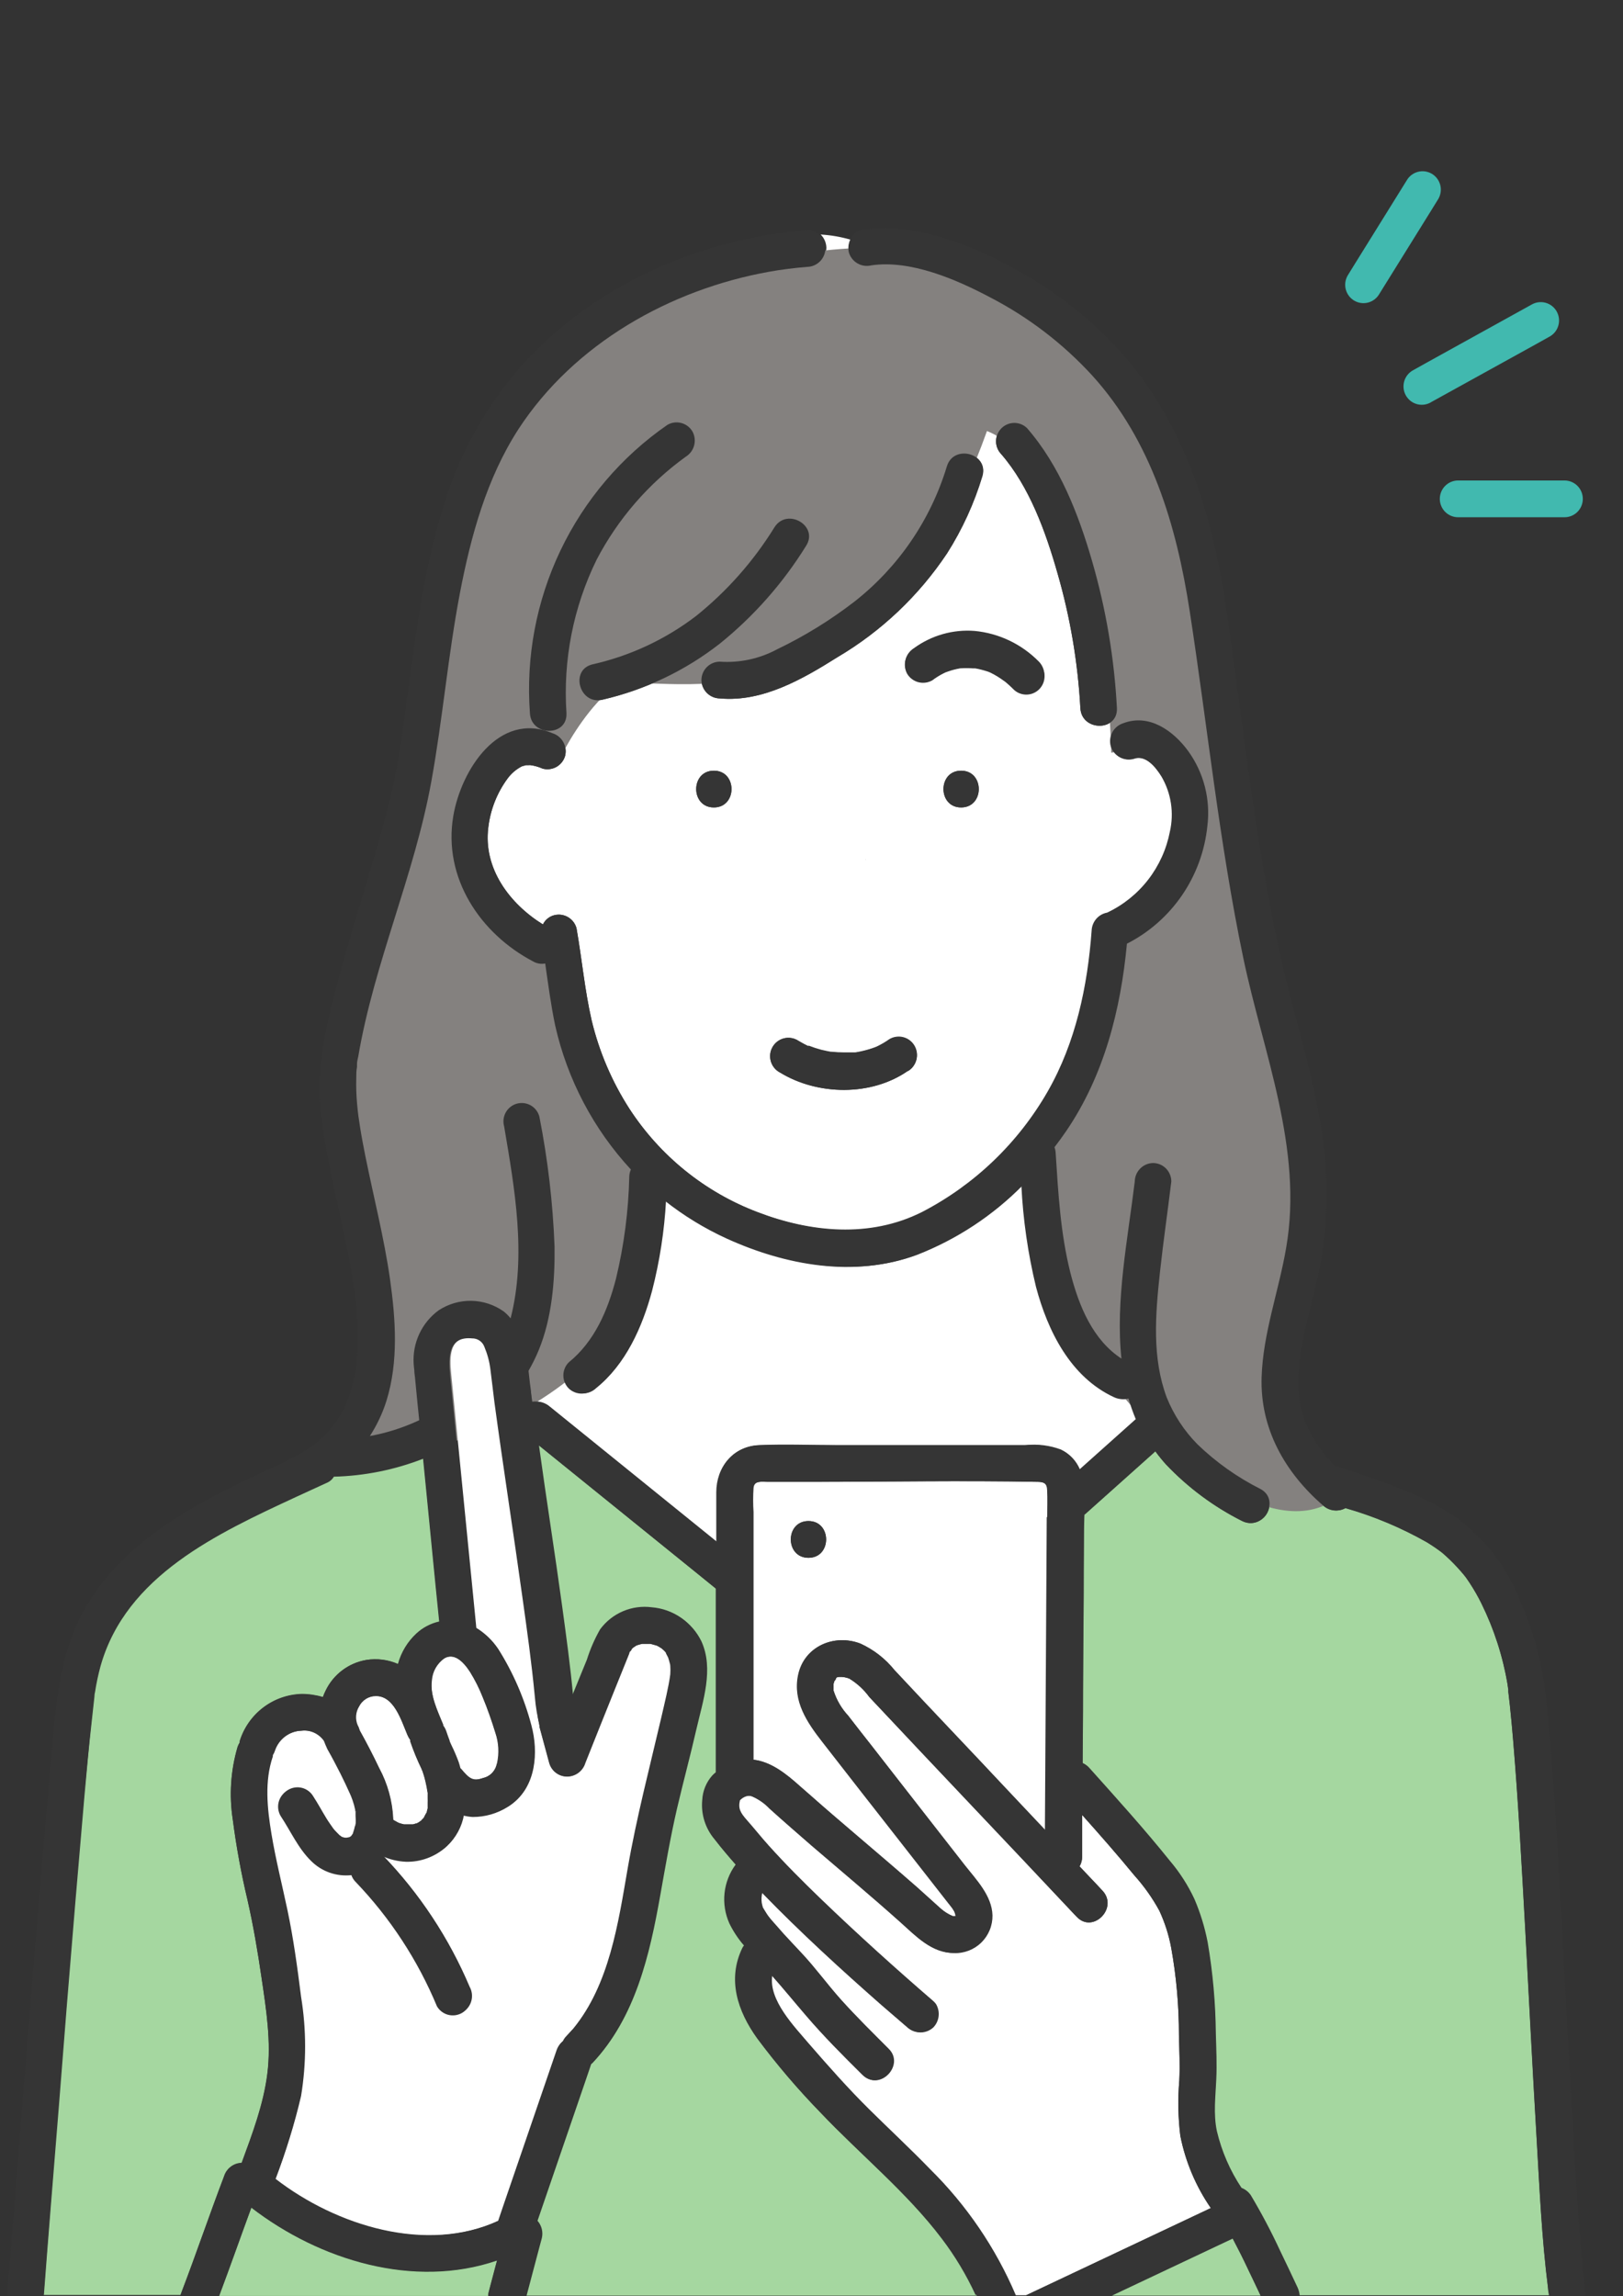 <svg width="111" height="157" viewBox="0 0 111 157" fill="none" xmlns="http://www.w3.org/2000/svg">
<rect x="0" y="0" width="111" height="157" fill="#333333" stroke="none"/>
<g clip-path="url(#clip0_6924_1713)">
<path d="M94.33 20.106L97.871 14.409L98.371 13.6C98.453 13.457 98.507 13.3 98.529 13.136C98.552 12.972 98.542 12.806 98.5 12.646C98.458 12.487 98.385 12.337 98.286 12.205C98.187 12.074 98.062 11.963 97.921 11.88C97.779 11.797 97.622 11.743 97.459 11.72C97.297 11.698 97.131 11.708 96.972 11.75C96.814 11.792 96.665 11.866 96.534 11.965C96.403 12.065 96.293 12.19 96.21 12.333L92.67 18.029C92.5 18.301 92.335 18.572 92.17 18.839C92.088 18.981 92.034 19.139 92.011 19.302C91.989 19.466 91.999 19.632 92.041 19.792C92.083 19.952 92.156 20.102 92.255 20.233C92.354 20.364 92.478 20.475 92.62 20.558C92.762 20.641 92.919 20.696 93.082 20.718C93.244 20.74 93.41 20.73 93.569 20.688C93.727 20.646 93.876 20.573 94.007 20.473C94.138 20.373 94.248 20.248 94.33 20.106Z" fill="#41B9AF"/>
<path d="M97.926 27.471L105.006 23.559L106.006 23.001C106.293 22.833 106.501 22.558 106.585 22.235C106.67 21.913 106.623 21.57 106.456 21.282C106.289 20.994 106.015 20.785 105.694 20.7C105.374 20.615 105.033 20.662 104.746 20.829L97.666 24.746L96.666 25.304C96.515 25.382 96.381 25.491 96.273 25.622C96.165 25.754 96.085 25.907 96.037 26.07C95.99 26.235 95.976 26.407 95.997 26.576C96.017 26.745 96.073 26.909 96.158 27.056C96.244 27.204 96.359 27.332 96.495 27.434C96.632 27.535 96.788 27.607 96.953 27.646C97.119 27.685 97.29 27.689 97.458 27.659C97.625 27.629 97.784 27.565 97.926 27.471Z" fill="#41B9AF"/>
<path d="M99.721 35.369H107.002C107.333 35.369 107.651 35.237 107.886 35.001C108.12 34.766 108.252 34.446 108.252 34.112C108.252 33.779 108.12 33.459 107.886 33.224C107.651 32.988 107.333 32.855 107.002 32.855H99.721C99.39 32.855 99.072 32.988 98.837 33.224C98.603 33.459 98.471 33.779 98.471 34.112C98.471 34.446 98.603 34.766 98.837 35.001C99.072 35.237 99.39 35.369 99.721 35.369Z" fill="#41B9AF"/>
<path d="M71.633 101.876C71.633 101.439 71.408 101.338 70.998 101.328C65.808 101.227 60.608 101.328 55.418 101.328H52.537C52.092 101.328 51.582 101.222 51.537 101.75C51.5 102.299 51.5 102.85 51.537 103.399V120.333C52.748 120.458 53.803 121.313 54.742 122.158L55.278 122.625C56.373 123.596 57.488 124.551 58.603 125.501C59.963 126.663 61.323 127.819 62.668 128.995C63.233 129.498 63.783 130.001 64.343 130.504C64.595 130.726 64.882 130.905 65.193 131.032C65.258 131.023 65.323 131.023 65.388 131.032C65.379 130.926 65.352 130.822 65.308 130.725L65.178 130.514C65.088 130.388 64.988 130.267 64.893 130.147L63.423 128.266L59.923 123.792L59.038 122.671C58.118 121.484 57.193 120.308 56.273 119.121C55.228 117.784 54.237 116.331 54.608 114.546C55.008 112.59 57.063 111.695 58.858 112.389C59.762 112.802 60.559 113.422 61.183 114.199L63.068 116.21L67.173 120.559L71.513 125.159C71.543 120.644 71.57 116.13 71.593 111.615L71.638 103.726C71.628 103.113 71.658 102.489 71.633 101.876ZM55.293 106.522C53.682 106.522 53.682 104.008 55.293 104.008C56.903 104.008 56.903 106.522 55.293 106.522Z" fill="white"/>
<path d="M80.724 146.049C80.57 144.798 80.547 143.534 80.653 142.278C80.704 141.243 80.653 140.207 80.629 139.166C80.632 137.167 80.456 135.171 80.103 133.203C79.941 132.325 79.668 131.47 79.293 130.659C78.82 129.789 78.246 128.977 77.583 128.241C76.428 126.833 75.223 125.461 74.008 124.103C74.008 125.059 74.008 126.014 74.008 126.969C74.01 127.197 73.95 127.422 73.833 127.618C74.333 128.176 74.883 128.729 75.403 129.287C76.503 130.468 74.738 132.248 73.638 131.067L73.453 130.876C68.813 125.913 64.118 121.001 59.453 116.039C59.085 115.533 58.621 115.106 58.087 114.782C57.867 114.693 57.63 114.654 57.392 114.666C57.207 114.696 57.247 114.666 57.142 114.797C57.277 114.646 57.072 114.988 57.062 114.953C57.049 115.018 57.03 115.082 57.007 115.144C57.007 115.209 57.007 115.28 57.007 115.34C57.007 115.4 57.007 115.576 57.007 115.601C57.21 116.24 57.552 116.826 58.008 117.316C58.508 117.974 59.008 118.623 59.538 119.277L65.988 127.537C66.778 128.543 67.838 129.619 67.878 130.971C67.883 131.317 67.818 131.66 67.687 131.979C67.555 132.299 67.361 132.588 67.115 132.83C66.868 133.071 66.576 133.259 66.255 133.383C65.934 133.507 65.591 133.564 65.248 133.55C63.748 133.55 62.688 132.409 61.643 131.474C59.642 129.679 57.572 127.954 55.527 126.2C54.572 125.375 53.612 124.551 52.672 123.686C52.339 123.337 51.942 123.057 51.502 122.861C51.355 122.79 51.187 122.779 51.032 122.831C50.87 122.884 50.724 122.977 50.607 123.103C50.472 123.666 50.632 123.952 51.107 124.485C51.582 125.018 52.052 125.617 52.547 126.165C53.702 127.452 54.927 128.678 56.172 129.875C58.672 132.278 61.228 134.586 63.843 136.843C63.909 136.901 63.968 136.967 64.018 137.04C64.164 137.287 64.226 137.575 64.194 137.861C64.163 138.147 64.039 138.414 63.843 138.623C63.604 138.85 63.288 138.976 62.96 138.976C62.632 138.976 62.316 138.85 62.078 138.623C61.488 138.121 60.908 137.618 60.328 137.115C57.547 134.672 54.827 132.168 52.227 129.508L52.137 129.413C52.079 129.641 52.065 129.878 52.097 130.111C52.118 130.22 52.145 130.327 52.177 130.433C52.297 130.619 52.402 130.815 52.532 130.996C52.607 131.102 52.782 131.318 52.952 131.499C53.122 131.68 53.362 131.972 53.572 132.203C53.987 132.655 54.407 133.103 54.827 133.55C55.772 134.556 56.592 135.697 57.522 136.733C58.568 137.899 59.688 138.995 60.793 140.106C61.898 141.218 60.163 143.033 59.023 141.886C57.718 140.574 56.397 139.277 55.192 137.864C54.392 136.934 53.627 135.994 52.817 135.084C52.552 136.778 54.362 138.603 55.317 139.739C56.662 141.288 58.013 142.816 59.477 144.264C60.853 145.622 62.268 146.939 63.613 148.327C66.107 150.787 68.098 153.715 69.473 156.944H70.178L82.809 150.981C81.785 149.498 81.076 147.819 80.724 146.049Z" fill="white"/>
<path d="M33.881 118.502C33.626 117.678 33.336 116.833 33.001 116.034C32.766 115.439 32.478 114.867 32.141 114.324C31.671 113.6 31.061 113.022 30.401 113.379C30.144 113.552 29.931 113.782 29.777 114.051C29.624 114.321 29.534 114.622 29.516 114.933C29.406 115.963 29.941 116.999 30.271 117.949C30.271 117.949 30.271 117.989 30.271 118.01C30.362 118.129 30.433 118.264 30.481 118.407C30.551 118.623 30.631 118.834 30.711 119.05V119.085L30.826 119.342C31.012 119.722 31.179 120.111 31.326 120.508C31.371 120.644 31.411 120.785 31.446 120.926C31.467 120.943 31.487 120.961 31.506 120.981C32.066 121.645 32.311 121.836 33.006 121.594C33.229 121.545 33.434 121.437 33.601 121.28C33.767 121.123 33.888 120.925 33.951 120.704C33.951 120.659 33.976 120.614 33.991 120.569C34.143 119.883 34.105 119.168 33.881 118.502Z" fill="white"/>
<path d="M23.303 125.623L23.251 125.592L23.303 125.623Z" fill="#F0D778"/>
<path d="M24.611 118.332C25.081 119.173 25.521 120.024 25.931 120.886C26.51 121.957 26.84 123.147 26.896 124.365V124.43L26.991 124.491C27.081 124.546 27.176 124.586 27.266 124.641L27.346 124.667C27.441 124.699 27.538 124.725 27.636 124.747H27.726C27.881 124.747 28.041 124.747 28.191 124.747H28.266L28.461 124.687H28.501L28.651 124.606C28.726 124.566 28.796 124.496 28.876 124.46H28.836C28.641 124.551 28.736 124.541 28.836 124.46L29.001 124.294C29.062 124.161 29.133 124.031 29.211 123.907C29.213 123.891 29.213 123.874 29.211 123.857C29.211 123.782 29.251 123.701 29.271 123.626C29.271 123.626 29.271 123.591 29.271 123.5C29.271 123.41 29.271 123.354 29.271 123.284C29.276 123.187 29.276 123.089 29.271 122.992V122.846C29.271 122.846 29.271 122.766 29.271 122.716C29.271 122.665 29.271 122.63 29.271 122.62C29.271 122.61 29.271 122.49 29.236 122.419C29.201 122.349 29.201 122.208 29.176 122.102C29.141 121.921 29.101 121.745 29.051 121.569C29.001 121.393 28.966 121.278 28.916 121.137C28.916 121.087 28.876 121.042 28.861 120.996C28.56 120.378 28.298 119.742 28.076 119.091C28.074 119.056 28.074 119.02 28.076 118.985C27.994 118.877 27.927 118.759 27.876 118.633C27.451 117.628 26.961 115.964 25.706 115.979C25.469 115.979 25.236 116.045 25.034 116.17C24.832 116.296 24.668 116.475 24.561 116.688C24.443 116.878 24.372 117.095 24.356 117.319C24.339 117.544 24.377 117.768 24.466 117.975C24.536 118.075 24.561 118.206 24.611 118.332Z" fill="white"/>
<path d="M100.155 107.738C100.155 107.769 100.248 107.857 100.155 107.738V107.738Z" fill="#F0D778"/>
<path d="M24.267 125.26C24.267 125.26 24.266 125.305 24.231 125.35C24.252 125.325 24.265 125.293 24.267 125.26Z" fill="#F0D778"/>
<path d="M24.366 123.796C24.366 123.796 24.366 123.891 24.391 123.937C24.392 123.889 24.384 123.841 24.366 123.796Z" fill="#F0D778"/>
<path d="M59.182 58.79C59.182 58.79 59.182 58.743 59.182 58.718C59.18 58.742 59.18 58.766 59.182 58.79Z" fill="#F0D778"/>
<path d="M65.408 131.012L65.474 130.951L65.408 131.012Z" fill="#F0D778"/>
<path d="M59.188 58.846C59.185 58.83 59.185 58.814 59.188 58.799C59.187 58.814 59.187 58.83 59.188 58.846Z" fill="#F0D778"/>
<path d="M66.698 45.691C66.538 45.666 66.618 45.686 66.698 45.691V45.691Z" fill="#F0D778"/>
<path d="M29.341 123.436V123.482V123.508C29.338 123.484 29.338 123.46 29.341 123.436Z" fill="#F0D778"/>
<path d="M84.304 153.073L83.374 153.511L76.039 156.975H86.214C85.929 156.376 85.649 155.778 85.359 155.18C85.039 154.476 84.669 153.767 84.304 153.073Z" fill="#A5D7A0"/>
<path d="M105.875 156.441C105.445 153.053 105.295 149.619 105.095 146.21C104.815 141.403 104.57 136.587 104.31 131.78C104.07 127.492 103.845 123.203 103.485 118.93C103.42 118.165 103.35 117.421 103.27 116.637C103.235 116.315 103.2 115.993 103.16 115.677C103.16 115.631 103.16 115.606 103.16 115.586C103.16 115.566 103.16 115.556 103.16 115.526C103.16 115.41 103.125 115.295 103.11 115.179C102.786 113.258 102.185 111.395 101.325 109.648C101.086 109.163 100.817 108.693 100.52 108.241L100.28 107.889L100.175 107.748C100.02 107.552 99.86 107.361 99.675 107.175C99.348 106.819 99.001 106.483 98.635 106.169L98.535 106.094L98.475 106.049L98.195 105.847C97.999 105.712 97.799 105.586 97.6 105.46C95.844 104.462 93.978 103.675 92.039 103.117C91.798 103.253 91.521 103.309 91.246 103.275C90.972 103.242 90.716 103.121 90.514 102.931L90.224 102.67C89.091 102.942 87.906 102.9 86.794 102.549C86.849 102.791 86.834 103.043 86.751 103.276C86.669 103.51 86.522 103.715 86.328 103.867C86.134 104.02 85.901 104.114 85.656 104.139C85.411 104.164 85.164 104.118 84.944 104.007C83.004 103.03 81.247 101.724 79.749 100.146C79.49 99.859 79.246 99.559 79.019 99.246L78.834 99.412L74.239 103.52L74.163 103.575C74.163 103.932 74.138 104.284 74.133 104.616C74.133 107.528 74.117 110.441 74.084 113.354C74.084 115.757 74.07 118.162 74.043 120.569C74.226 120.637 74.387 120.752 74.513 120.9C76.379 122.982 78.259 125.058 80.014 127.245C80.686 128.036 81.249 128.914 81.689 129.855C82.095 130.803 82.398 131.793 82.594 132.806C82.948 134.879 83.135 136.977 83.154 139.081C83.184 140.111 83.229 141.137 83.184 142.168C83.134 143.339 82.974 144.581 83.229 145.742C83.558 147.119 84.126 148.427 84.909 149.604C85.167 149.702 85.388 149.878 85.544 150.106C86.275 151.333 86.943 152.596 87.544 153.892C87.947 154.727 88.346 155.565 88.739 156.406C88.82 156.577 88.869 156.761 88.884 156.949H105.975C105.925 156.798 105.895 156.622 105.875 156.441Z" fill="#A5D7A0"/>
<path d="M90.209 102.67C87.774 100.437 86.209 97.561 86.309 94.168C86.404 91.151 87.479 88.265 87.989 85.309C89.164 78.552 86.419 72.011 85.059 65.515C83.419 57.662 82.609 49.683 81.389 41.764C80.489 35.927 78.769 30.135 74.728 25.675C72.726 23.491 70.356 21.678 67.728 20.321C65.363 19.069 62.268 17.752 59.623 18.139C59.303 18.219 58.966 18.173 58.679 18.01C58.393 17.847 58.179 17.58 58.083 17.264C58.013 16.97 58.045 16.662 58.173 16.389C57.506 16.195 56.82 16.077 56.128 16.037C56.369 16.275 56.509 16.598 56.518 16.937C56.511 17.268 56.377 17.584 56.145 17.819C55.911 18.053 55.597 18.188 55.268 18.194C54.398 18.264 53.533 18.37 52.672 18.526C45.907 19.738 39.342 23.433 35.522 29.29C33.332 32.649 32.252 36.585 31.522 40.492C30.706 44.761 30.341 49.099 29.567 53.373C28.406 59.768 25.651 65.776 24.566 72.192C24.536 72.368 24.506 72.544 24.481 72.695V72.785C24.481 72.84 24.481 72.901 24.481 72.956C24.456 73.207 24.436 73.459 24.431 73.715C24.415 74.3 24.433 74.886 24.486 75.47C24.551 76.189 24.591 76.475 24.696 77.109C24.801 77.742 24.926 78.421 25.056 79.07C25.621 81.865 26.331 84.63 26.736 87.451C27.141 90.271 27.331 93.107 26.491 95.802C26.223 96.647 25.843 97.452 25.361 98.195C26.468 97.992 27.546 97.654 28.571 97.189L28.736 97.114L28.616 95.938C28.561 95.349 28.501 94.766 28.446 94.178C28.446 94.032 28.411 93.881 28.401 93.73V93.705C28.401 93.595 28.361 93.338 28.356 93.263C28.311 92.556 28.443 91.85 28.742 91.209C29.041 90.568 29.497 90.014 30.067 89.598C30.73 89.162 31.508 88.936 32.301 88.949C33.093 88.962 33.863 89.215 34.512 89.673C34.686 89.814 34.845 89.972 34.987 90.146C36.082 85.872 35.267 81.277 34.542 77.013C34.453 76.692 34.496 76.349 34.66 76.058C34.823 75.769 35.095 75.556 35.414 75.467C35.734 75.379 36.075 75.421 36.364 75.586C36.652 75.75 36.864 76.023 36.952 76.345C37.531 79.277 37.878 82.251 37.992 85.239C38.022 87.582 37.812 90.111 36.917 92.302C36.714 92.796 36.479 93.274 36.212 93.736C36.242 94.017 36.272 94.304 36.307 94.585L36.382 95.138V95.219C36.382 95.319 36.382 95.425 36.422 95.525L36.467 95.847C36.669 95.819 36.874 95.834 37.07 95.891C37.265 95.948 37.447 96.046 37.602 96.179L39.292 97.546L49.037 105.43V102.031C49.037 100.302 50.147 98.889 51.943 98.813C53.738 98.738 55.443 98.813 57.218 98.813H70.163C70.972 98.729 71.79 98.832 72.553 99.115C73.154 99.398 73.626 99.899 73.874 100.518L77.744 97.059L77.784 97.029C77.59 96.566 77.423 96.093 77.284 95.611C76.95 95.701 76.596 95.669 76.284 95.52C73.319 94.158 71.758 90.995 70.958 87.979C70.407 85.703 70.073 83.38 69.958 81.04C67.904 83.122 65.437 84.746 62.718 85.807C58.513 87.37 53.788 86.501 49.812 84.68C48.293 83.988 46.863 83.114 45.552 82.076C45.438 84.166 45.118 86.239 44.597 88.265C43.932 90.739 42.797 93.293 40.767 94.922C40.529 95.151 40.212 95.279 39.882 95.279C39.552 95.279 39.235 95.151 38.997 94.922C38.764 94.686 38.634 94.367 38.634 94.035C38.634 93.702 38.764 93.383 38.997 93.147C40.767 91.714 41.672 89.588 42.232 87.426C42.748 85.135 43.018 82.796 43.037 80.447C43.043 80.282 43.08 80.12 43.147 79.97C40.59 77.207 38.805 73.815 37.972 70.135C37.677 68.728 37.472 67.305 37.287 65.882C37.01 65.936 36.723 65.889 36.477 65.751C32.837 63.836 30.287 60.02 31.002 55.801C31.527 52.684 34.102 48.592 37.777 50.135C38.091 50.231 38.357 50.444 38.52 50.732C38.683 51.019 38.73 51.358 38.652 51.679C38.562 51.999 38.35 52.272 38.062 52.437C37.773 52.601 37.432 52.645 37.112 52.558C36.84 52.436 36.552 52.355 36.257 52.317C36.257 52.317 35.977 52.342 36.002 52.317C35.887 52.342 35.677 52.408 35.697 52.398C35.3 52.6 34.958 52.895 34.697 53.257C33.986 54.23 33.539 55.372 33.397 56.571C33.037 59.386 34.857 61.799 37.132 63.212C37.206 63.059 37.312 62.923 37.444 62.815C37.575 62.706 37.728 62.627 37.892 62.584C38.211 62.499 38.551 62.543 38.839 62.708C39.126 62.872 39.337 63.144 39.427 63.464C39.797 65.56 39.987 67.692 40.462 69.768C40.976 71.911 41.847 73.951 43.037 75.802C45.145 79.051 48.23 81.539 51.843 82.901C55.473 84.303 59.518 84.711 63.088 82.901C66.688 81.039 69.677 78.172 71.698 74.645C73.594 71.297 74.398 67.471 74.698 63.66C74.709 63.362 74.82 63.077 75.014 62.852C75.207 62.627 75.472 62.475 75.764 62.423C76.86 61.905 77.819 61.134 78.564 60.173C79.308 59.212 79.817 58.088 80.049 56.892C80.344 55.61 80.141 54.262 79.479 53.127C79.029 52.418 78.339 51.593 77.534 51.895C77.215 51.981 76.875 51.938 76.587 51.774C76.3 51.611 76.088 51.34 75.999 51.02C75.919 50.699 75.965 50.359 76.126 50.071C76.288 49.783 76.554 49.568 76.869 49.471C78.649 48.798 80.274 50.004 81.299 51.372C82.371 52.852 82.841 54.688 82.614 56.505C82.44 58.202 81.846 59.828 80.885 61.233C79.924 62.639 78.627 63.779 77.114 64.549C76.689 69.075 75.549 73.559 72.968 77.35C72.713 77.727 72.438 78.099 72.158 78.466C72.204 78.589 72.231 78.718 72.238 78.848C72.398 81.654 72.548 84.329 73.238 87.023C73.823 89.376 74.778 91.644 76.739 92.921C76.314 88.959 77.184 84.675 77.649 80.804C77.655 80.473 77.789 80.157 78.022 79.922C78.255 79.688 78.569 79.554 78.899 79.547C79.23 79.549 79.547 79.681 79.781 79.917C80.015 80.152 80.147 80.471 80.149 80.804C79.899 82.865 79.599 84.922 79.374 86.988C79.049 89.97 78.829 92.866 79.829 95.566C80.312 96.766 81.027 97.858 81.934 98.778C83.21 100.009 84.663 101.039 86.244 101.835C86.385 101.907 86.511 102.007 86.611 102.13C86.712 102.253 86.786 102.396 86.829 102.549C87.925 102.891 89.092 102.932 90.209 102.67ZM38.742 48.763C38.822 50.381 36.322 50.371 36.242 48.763C35.959 44.936 36.679 41.102 38.329 37.642C39.979 34.182 42.502 31.218 45.647 29.044C45.934 28.878 46.275 28.833 46.594 28.918C46.914 29.002 47.188 29.21 47.357 29.496C47.516 29.786 47.558 30.125 47.475 30.445C47.393 30.765 47.191 31.041 46.912 31.216C44.36 33.053 42.27 35.463 40.807 38.255C39.208 41.512 38.495 45.138 38.742 48.763ZM41.187 47.847C39.617 48.209 38.957 45.786 40.522 45.424C43.095 44.848 45.514 43.72 47.612 42.116C49.73 40.415 51.543 38.363 52.972 36.047C53.843 34.69 56.003 35.952 55.133 37.319C53.558 39.865 51.567 42.124 49.242 44.001C46.869 45.859 44.119 47.172 41.187 47.847ZM48.822 55.213C47.212 55.213 47.212 52.699 48.822 52.699C50.432 52.699 50.432 55.213 48.822 55.213ZM49.222 47.757C48.893 47.751 48.579 47.616 48.346 47.382C48.112 47.147 47.979 46.831 47.972 46.5C47.975 46.167 48.108 45.849 48.341 45.614C48.575 45.379 48.892 45.246 49.222 45.243C50.587 45.338 51.952 45.044 53.157 44.393C55.024 43.496 56.792 42.406 58.433 41.141C61.438 38.785 63.647 35.555 64.758 31.89C65.228 30.346 67.638 31.01 67.173 32.558C66.612 34.421 65.799 36.197 64.758 37.837C62.821 40.742 60.257 43.171 57.258 44.941C54.888 46.44 52.153 48.023 49.222 47.757ZM62.098 73.222C59.598 74.972 55.923 74.912 53.347 73.338C53.197 73.26 53.063 73.152 52.955 73.02C52.847 72.888 52.766 72.736 52.719 72.572C52.671 72.408 52.658 72.236 52.678 72.066C52.699 71.897 52.754 71.733 52.84 71.586C52.926 71.438 53.04 71.31 53.177 71.209C53.314 71.107 53.47 71.035 53.635 70.996C53.8 70.957 53.972 70.953 54.139 70.983C54.306 71.013 54.466 71.077 54.608 71.171C54.748 71.251 54.883 71.332 55.028 71.407L55.273 71.528H55.298C55.579 71.638 55.866 71.732 56.158 71.81L56.588 71.905L56.808 71.945H56.863C57.158 71.975 57.456 71.99 57.753 71.991C57.923 71.991 58.088 71.991 58.253 71.991H58.478C58.782 71.943 59.083 71.876 59.378 71.79C59.533 71.744 59.688 71.694 59.843 71.634L59.958 71.588L60.038 71.548C60.311 71.413 60.574 71.257 60.823 71.081C60.965 70.997 61.121 70.942 61.284 70.92C61.447 70.897 61.613 70.907 61.772 70.949C61.931 70.991 62.08 71.064 62.211 71.163C62.342 71.263 62.452 71.388 62.535 71.531C62.618 71.673 62.673 71.831 62.695 71.995C62.718 72.158 62.708 72.325 62.666 72.485C62.625 72.645 62.552 72.795 62.453 72.927C62.354 73.058 62.23 73.169 62.088 73.252L62.098 73.222ZM65.733 55.213C64.123 55.213 64.123 52.699 65.733 52.699C67.343 52.699 67.343 55.213 65.733 55.213ZM71.038 47.048C70.803 47.281 70.486 47.411 70.156 47.411C69.826 47.411 69.509 47.281 69.273 47.048C69.133 46.912 68.993 46.782 68.843 46.656L68.793 46.611C68.733 46.565 68.673 46.52 68.608 46.48C68.346 46.289 68.069 46.121 67.778 45.977C67.743 45.958 67.706 45.941 67.668 45.927L67.558 45.887C67.413 45.841 67.268 45.796 67.123 45.761C66.983 45.723 66.841 45.693 66.698 45.67C66.645 45.668 66.591 45.668 66.538 45.67C66.252 45.65 65.964 45.65 65.678 45.67L65.493 45.706C65.353 45.736 65.213 45.771 65.078 45.811C64.943 45.852 64.808 45.902 64.678 45.947L64.503 46.032C64.246 46.166 64 46.32 63.768 46.495C63.48 46.658 63.141 46.702 62.822 46.617C62.503 46.533 62.229 46.327 62.058 46.042C61.9 45.752 61.858 45.413 61.942 45.093C62.026 44.773 62.228 44.497 62.508 44.323C63.706 43.446 65.176 43.027 66.653 43.142C68.32 43.301 69.877 44.045 71.053 45.243C71.171 45.362 71.263 45.504 71.326 45.659C71.389 45.815 71.421 45.981 71.419 46.149C71.418 46.316 71.384 46.482 71.318 46.637C71.253 46.791 71.158 46.931 71.038 47.048ZM73.888 48.416C73.718 45.297 73.194 42.209 72.328 39.21C71.518 36.359 70.398 33.267 68.473 31.05C68.245 30.813 68.119 30.496 68.121 30.166C68.124 29.837 68.254 29.521 68.486 29.288C68.717 29.054 69.031 28.922 69.359 28.919C69.686 28.915 70.002 29.041 70.238 29.27C72.463 31.834 73.739 35.132 74.689 38.36C75.639 41.635 76.209 45.009 76.389 48.416C76.469 50.035 73.969 50.025 73.888 48.416Z" fill="white"/>
<path d="M12.42 156.748C13.42 154.119 14.325 151.449 15.33 148.82C15.412 148.562 15.571 148.336 15.786 148.173C16.001 148.01 16.261 147.918 16.53 147.91C17.256 145.929 18.03 143.918 18.286 141.821C18.566 139.644 18.206 137.372 17.886 135.22C17.625 133.435 17.326 131.67 16.925 129.905C16.497 128.104 16.163 126.282 15.925 124.445C15.666 122.777 15.779 121.072 16.256 119.453C16.292 119.353 16.339 119.257 16.395 119.166C16.393 119.136 16.393 119.106 16.395 119.076C16.679 118.159 17.241 117.355 18.003 116.776C18.764 116.197 19.686 115.873 20.641 115.848C21.13 115.848 21.617 115.919 22.086 116.059C22.143 115.899 22.209 115.743 22.286 115.592C22.548 115.051 22.934 114.58 23.412 114.218C23.89 113.856 24.447 113.614 25.036 113.51C25.773 113.386 26.53 113.478 27.216 113.777C27.434 112.975 27.873 112.252 28.481 111.69C28.92 111.287 29.456 111.006 30.036 110.876C29.716 107.778 29.426 104.681 29.116 101.584C29.056 100.961 28.996 100.332 28.931 99.709C26.977 100.472 24.906 100.888 22.811 100.941C22.712 101.107 22.568 101.242 22.396 101.328L20.206 102.333C14.86 104.847 8.595 107.708 6.85 113.897C6.688 114.489 6.562 115.09 6.47 115.697C6.47 115.783 6.445 115.873 6.435 115.964C6.37 116.522 6.31 117.09 6.25 117.653C6.08 119.357 5.925 121.067 5.75 122.776C5.327 127.552 4.925 132.329 4.545 137.105C4.172 141.68 3.807 146.259 3.45 150.841C3.29 152.872 3.132 154.902 2.975 156.929H12.34C12.361 156.867 12.388 156.806 12.42 156.748Z" fill="#A5D7A0"/>
<path d="M31 37.975C34.6 19.975 53.167 16.475 61.5 16.975C75.5 18.575 80.667 28.975 81.5 33.975C83.1 37.575 84.5 53.475 85 60.975C87.8 72.175 89.833 79.641 90.5 81.975C85.7 93.175 88.5 100.641 90.5 102.975C85.7 104.975 78.833 98.141 76 94.475C70 89.675 70.5 82.141 71.5 78.975C76.7 72.975 76.667 65.808 76 62.975C81.2 62.975 81.833 59.641 81.5 57.975C81.9 51.575 78 50.975 76 51.475C75.6 36.275 70.167 30.475 67.5 29.475C59.5 51.975 44 45.475 42 46.975C40.4 48.175 39 50.475 38.5 51.475C34.1 49.475 32.333 52.308 32 53.975C30 60.375 35.5 64.641 38.5 65.975C38.5 71.575 42.167 76.975 44 78.975C48 93.375 32 99.308 23.5 100.475C27.1 96.875 26.333 87.975 25.5 83.975C20.3 73.175 25.166 61.975 28 59.475C29 52.475 30.333 44.141 31 37.975Z" fill="#84817F"/>
<path d="M56.152 144.486C54.603 142.894 53.16 141.201 51.832 139.419C50.492 137.568 49.767 135.396 50.832 133.245C50.863 133.185 50.9 133.13 50.942 133.079C50.544 132.623 50.208 132.115 49.942 131.57C49.65 130.922 49.536 130.208 49.612 129.5C49.688 128.793 49.95 128.119 50.372 127.548C49.872 126.98 49.372 126.402 48.922 125.809C48.612 125.442 48.379 125.017 48.235 124.559C48.092 124.1 48.041 123.617 48.087 123.139C48.117 122.517 48.359 121.924 48.772 121.46C48.847 121.381 48.927 121.307 49.012 121.238V108.669L47.512 107.452L36.861 98.84C37.361 102.495 37.942 106.14 38.442 109.8C38.722 111.857 39.007 113.918 39.197 115.984L40.197 113.541C40.424 112.818 40.727 112.122 41.102 111.464C41.504 110.918 42.045 110.491 42.667 110.225C43.29 109.96 43.972 109.867 44.642 109.956C45.346 110.013 46.023 110.253 46.606 110.652C47.19 111.052 47.661 111.597 47.972 112.234C48.832 114.129 48.072 116.311 47.632 118.222C47.217 120.042 46.727 121.847 46.302 123.667C45.847 125.633 45.512 127.613 45.157 129.594C44.432 133.692 43.452 137.95 40.522 141.068L40.432 141.143L39.997 142.42C38.917 145.567 37.838 148.713 36.761 151.857C36.902 152.017 37.002 152.208 37.053 152.414C37.104 152.621 37.106 152.837 37.056 153.044L36.907 153.597C36.606 154.738 36.306 155.874 36.002 157.016H66.833C66.204 155.649 65.428 154.355 64.518 153.159C62.038 149.926 58.898 147.377 56.152 144.486Z" fill="#A5D7A0"/>
<path d="M33.427 156.748C33.472 156.562 33.522 156.381 33.572 156.195C33.712 155.657 33.857 155.114 34.002 154.571C28.321 156.522 21.876 154.571 17.191 150.961C16.451 152.972 15.746 154.983 14.991 156.994H33.387C33.39 156.911 33.403 156.828 33.427 156.748Z" fill="#A5D7A0"/>
<path d="M29.311 123.606C29.315 123.585 29.315 123.563 29.311 123.541V123.506C29.311 123.536 29.311 123.561 29.311 123.586V123.606Z" fill="#F0D778"/>
<path d="M108.415 156.748C108.415 156.653 108.39 156.557 108.375 156.467C108.36 156.376 108.375 156.356 108.375 156.306C108.34 156.009 108.305 155.708 108.275 155.411C108.2 154.687 108.14 153.963 108.08 153.234C107.93 151.308 107.805 149.378 107.69 147.452C107.395 142.595 107.15 137.734 106.885 132.872C106.645 128.432 106.41 123.983 106.055 119.548C105.93 118.005 105.795 116.461 105.58 114.928C105.291 113.106 104.774 111.329 104.039 109.639C103.218 107.471 101.837 105.562 100.039 104.108C98.169 102.66 95.929 101.8 93.719 101.031C93.039 100.795 92.359 100.569 91.674 100.342C91.568 100.311 91.459 100.291 91.349 100.282C90.532 99.493 89.868 98.559 89.389 97.527C88.932 96.463 88.731 95.305 88.804 94.148C88.884 91.634 89.804 89.025 90.304 86.461C90.899 83.07 90.864 79.597 90.199 76.219C89.584 72.745 88.494 69.377 87.699 65.943C85.884 57.979 85.054 49.809 83.883 41.739C82.989 35.57 81.208 29.532 77.168 24.67C75.154 22.294 72.74 20.291 70.038 18.753C67.323 17.169 64.258 15.836 61.093 15.615C60.371 15.572 59.647 15.608 58.932 15.721C58.755 15.757 58.591 15.838 58.453 15.956C58.316 16.074 58.211 16.225 58.147 16.395C59.633 16.901 61.091 17.483 62.518 18.139C61.091 17.483 59.633 16.901 58.147 16.395C58.02 16.668 57.988 16.976 58.057 17.269C58.154 17.586 58.367 17.853 58.654 18.016C58.94 18.178 59.278 18.224 59.597 18.144C62.243 17.757 65.338 19.074 67.703 20.326C70.331 21.684 72.701 23.496 74.703 25.681C78.743 30.135 80.463 35.927 81.363 41.77C82.584 49.688 83.394 57.667 85.034 65.52C86.394 72.016 89.139 78.557 87.964 85.315C87.464 88.271 86.379 91.152 86.284 94.173C86.174 97.693 87.874 100.669 90.474 102.937C90.675 103.127 90.932 103.247 91.206 103.28C91.48 103.314 91.758 103.259 91.999 103.123C93.95 103.678 95.828 104.464 97.594 105.466C97.794 105.591 97.994 105.717 98.189 105.853L98.469 106.054L98.529 106.099L98.629 106.175C98.996 106.489 99.343 106.824 99.669 107.18C99.839 107.366 99.999 107.557 100.169 107.753L100.274 107.894L100.514 108.246C100.811 108.698 101.08 109.168 101.319 109.654C102.179 111.4 102.781 113.263 103.104 115.184C103.104 115.3 103.139 115.415 103.154 115.531C103.154 115.561 103.154 115.571 103.154 115.591C103.154 115.612 103.154 115.637 103.154 115.682C103.194 115.999 103.229 116.32 103.264 116.642C103.344 117.401 103.414 118.151 103.479 118.935C103.839 123.208 104.064 127.482 104.304 131.786C104.564 136.592 104.804 141.409 105.09 146.215C105.29 149.624 105.44 153.058 105.87 156.447C105.87 156.628 105.92 156.804 105.94 156.98H108.44C108.436 156.902 108.428 156.825 108.415 156.748ZM100.154 107.753C100.244 107.854 100.179 107.768 100.154 107.738V107.753Z" fill="#353535"/>
<path d="M64.758 31.89C63.647 35.555 61.438 38.786 58.433 41.141C56.791 42.407 55.023 43.497 53.157 44.394C51.952 45.044 50.587 45.339 49.222 45.244C48.892 45.246 48.575 45.38 48.341 45.615C48.107 45.85 47.975 46.168 47.972 46.501C47.979 46.832 48.112 47.148 48.345 47.382C48.578 47.617 48.893 47.751 49.222 47.758C52.152 48.024 54.888 46.44 57.278 44.942C60.277 43.171 62.841 40.743 64.778 37.838C65.819 36.197 66.632 34.421 67.193 32.559C67.638 31.01 65.228 30.347 64.758 31.89Z" fill="#353535"/>
<path d="M45.792 113.671C45.762 113.556 45.732 113.445 45.692 113.334C45.692 113.334 45.572 113.103 45.552 113.068L45.537 113.008L45.432 112.887L45.242 112.716C45.182 112.686 45.067 112.61 45.027 112.585L44.907 112.525L44.472 112.404H44.437H43.937H43.887C43.767 112.434 43.647 112.465 43.527 112.505C43.491 112.518 43.458 112.537 43.427 112.56L43.247 112.681L43.102 112.832C43.307 112.605 42.962 113.103 43.072 112.872C43.042 112.937 43.017 113.008 42.992 113.073C42.659 113.898 42.325 114.724 41.992 115.552C41.325 117.228 40.659 118.893 39.992 120.549C39.91 120.809 39.751 121.037 39.535 121.202C39.319 121.367 39.058 121.46 38.787 121.469C38.514 121.466 38.249 121.376 38.031 121.21C37.813 121.044 37.654 120.813 37.577 120.549C37.352 119.71 37.122 118.87 36.897 118.035C36.755 117.348 36.673 116.65 36.652 115.949C36.432 113.621 36.127 111.464 35.817 109.252C35.197 104.777 34.497 100.308 33.892 95.833C33.792 95.074 33.712 94.325 33.612 93.55C33.546 93.031 33.41 92.524 33.207 92.042C33.145 91.867 33.031 91.716 32.879 91.61C32.727 91.504 32.546 91.45 32.362 91.454C30.741 91.308 30.727 92.716 30.861 93.968C31.435 99.749 32.007 105.531 32.577 111.313C33.174 111.68 33.686 112.172 34.077 112.756C35.092 114.368 35.856 116.126 36.342 117.97C36.842 119.81 36.662 122.158 35.002 123.355C34.937 123.405 34.862 123.45 34.792 123.495C34.077 123.945 33.25 124.182 32.407 124.179C32.18 124.167 31.956 124.132 31.737 124.074C31.594 124.904 31.183 125.664 30.567 126.236C29.817 126.908 28.84 127.267 27.836 127.241C27.266 127.216 26.705 127.08 26.186 126.839V126.869C28.697 129.474 30.709 132.521 32.122 135.859C32.281 136.148 32.323 136.489 32.239 136.809C32.156 137.129 31.952 137.405 31.672 137.578C31.385 137.744 31.045 137.79 30.725 137.706C30.405 137.623 30.131 137.416 29.962 137.131C28.646 133.966 26.756 131.076 24.386 128.609C24.261 128.48 24.165 128.326 24.106 128.156C23.608 128.211 23.103 128.154 22.629 127.989C22.155 127.823 21.724 127.554 21.366 127.201C20.461 126.321 19.956 125.145 19.266 124.109C19.183 123.966 19.129 123.809 19.106 123.645C19.084 123.481 19.093 123.315 19.135 123.155C19.177 122.995 19.249 122.845 19.348 122.713C19.448 122.581 19.572 122.47 19.713 122.387C19.855 122.303 20.012 122.249 20.175 122.226C20.338 122.204 20.503 122.213 20.663 122.255C20.822 122.297 20.971 122.37 21.102 122.47C21.233 122.569 21.343 122.694 21.426 122.837C21.736 123.309 22.001 123.807 22.296 124.29C22.446 124.546 22.631 124.793 22.796 125.034C22.796 125.034 22.881 125.14 22.926 125.185C22.971 125.23 23.126 125.396 23.231 125.496C23.361 125.567 23.341 125.567 23.291 125.537L23.361 125.587L23.436 125.622C23.482 125.629 23.527 125.641 23.571 125.657H23.846C23.591 125.657 23.786 125.657 23.911 125.617C23.945 125.603 23.977 125.584 24.006 125.562C24.012 125.562 24.018 125.563 24.023 125.566C24.028 125.569 24.033 125.572 24.036 125.577L24.091 125.512C24.121 125.471 24.161 125.416 24.196 125.361V125.331C24.212 125.291 24.225 125.251 24.236 125.21C24.272 125.105 24.3 124.997 24.321 124.888C24.321 124.848 24.321 124.803 24.346 124.762C24.401 124.516 24.346 124.843 24.346 124.838C24.421 124.798 24.371 124.235 24.371 124.144C24.371 124.054 24.371 124.033 24.371 123.953C24.37 123.926 24.37 123.899 24.371 123.873C24.371 123.832 24.371 123.792 24.346 123.747C24.301 123.525 24.241 123.307 24.166 123.093L24.061 122.817L23.996 122.666C23.786 122.198 23.571 121.741 23.341 121.283C23.061 120.73 22.771 120.177 22.466 119.639C22.46 119.623 22.451 119.608 22.441 119.594C22.356 119.408 22.276 119.222 22.206 119.036C22.032 118.787 21.794 118.592 21.517 118.469C21.24 118.347 20.936 118.303 20.636 118.342C20.226 118.355 19.83 118.495 19.502 118.743C19.174 118.99 18.929 119.333 18.801 119.725C18.767 119.828 18.72 119.926 18.661 120.016C18.663 120.045 18.663 120.073 18.661 120.102C18.081 121.786 18.276 123.661 18.566 125.406C18.856 127.151 19.291 128.865 19.656 130.595C20.071 132.555 20.341 134.556 20.591 136.542C20.959 138.786 20.959 141.076 20.591 143.32C20.14 145.259 19.545 147.162 18.811 149.011C22.956 152.214 29.136 154.144 34.067 151.867C34.177 151.55 34.287 151.228 34.392 150.907C35.615 147.337 36.839 143.769 38.062 140.203C38.146 139.955 38.297 139.736 38.497 139.569C38.552 139.453 38.625 139.346 38.712 139.252C38.877 139.076 39.032 138.895 39.212 138.709C41.677 135.693 42.282 131.505 42.927 127.769C43.537 124.25 44.427 120.876 45.232 117.422C45.447 116.477 45.732 115.351 45.842 114.486C45.855 114.297 45.855 114.107 45.842 113.918C45.817 113.712 45.852 113.913 45.792 113.671Z" fill="white"/>
<path d="M41.187 47.847C44.119 47.172 46.868 45.859 49.242 44.001C51.566 42.124 53.558 39.865 55.133 37.319C56.002 35.952 53.842 34.69 52.972 36.047C51.543 38.363 49.73 40.415 47.612 42.116C45.518 43.718 43.105 44.846 40.537 45.424C38.957 45.786 39.617 48.209 41.187 47.847Z" fill="#353535"/>
<path d="M46.912 31.221C47.191 31.047 47.392 30.771 47.475 30.451C47.558 30.131 47.516 29.791 47.357 29.502C47.188 29.216 46.914 29.008 46.594 28.924C46.274 28.839 45.934 28.884 45.647 29.05C42.503 31.223 39.981 34.187 38.33 37.645C36.68 41.104 35.96 44.938 36.242 48.763C36.322 50.372 38.822 50.382 38.742 48.763C38.497 45.142 39.209 41.52 40.807 38.265C42.269 35.472 44.36 33.06 46.912 31.221Z" fill="#353535"/>
<path d="M73.888 48.416C73.968 50.025 76.468 50.035 76.388 48.416C76.209 45.01 75.638 41.635 74.688 38.361C73.753 35.133 72.463 31.825 70.238 29.271C70.002 29.042 69.686 28.916 69.358 28.919C69.03 28.922 68.717 29.055 68.486 29.288C68.254 29.522 68.123 29.837 68.121 30.167C68.118 30.496 68.245 30.814 68.473 31.05C70.398 33.268 71.518 36.36 72.328 39.21C73.194 42.209 73.717 45.298 73.888 48.416Z" fill="#353535"/>
<path d="M62.492 44.353C62.213 44.528 62.01 44.803 61.927 45.123C61.843 45.443 61.884 45.783 62.042 46.073C62.213 46.357 62.487 46.563 62.806 46.648C63.126 46.732 63.465 46.688 63.753 46.526C63.984 46.351 64.23 46.196 64.488 46.063L64.663 45.977C64.793 45.932 64.928 45.882 65.063 45.842C65.198 45.801 65.338 45.766 65.478 45.736L65.663 45.701C65.949 45.681 66.236 45.681 66.523 45.701C66.576 45.698 66.629 45.698 66.683 45.701C66.826 45.723 66.968 45.754 67.108 45.791C67.253 45.827 67.398 45.872 67.543 45.917L67.653 45.957C67.691 45.971 67.727 45.988 67.763 46.008C68.053 46.151 68.331 46.319 68.593 46.51C68.658 46.551 68.718 46.596 68.778 46.641L68.828 46.686C68.978 46.812 69.118 46.943 69.258 47.078C69.371 47.206 69.509 47.309 69.663 47.381C69.818 47.453 69.985 47.492 70.155 47.497C70.325 47.502 70.494 47.472 70.652 47.409C70.81 47.346 70.954 47.251 71.074 47.13C71.194 47.009 71.288 46.864 71.351 46.706C71.414 46.547 71.444 46.377 71.439 46.206C71.435 46.035 71.395 45.867 71.324 45.712C71.252 45.556 71.15 45.418 71.023 45.304C69.847 44.106 68.289 43.362 66.623 43.202C65.154 43.082 63.69 43.49 62.492 44.353ZM66.698 45.691C66.558 45.666 66.618 45.691 66.698 45.691V45.691Z" fill="#353535"/>
<path d="M65.733 55.213C67.343 55.213 67.343 52.699 65.733 52.699C64.123 52.699 64.123 55.213 65.733 55.213Z" fill="#353535"/>
<path d="M48.822 55.213C50.432 55.213 50.432 52.699 48.822 52.699C47.212 52.699 47.212 55.213 48.822 55.213Z" fill="#353535"/>
<path d="M59.188 58.833C59.195 58.795 59.195 58.756 59.188 58.718C59.188 58.718 59.188 58.768 59.188 58.788C59.185 58.803 59.185 58.818 59.188 58.833Z" fill="#353535"/>
<path d="M55.273 71.529L55.028 71.408C54.883 71.333 54.748 71.252 54.608 71.172C54.466 71.078 54.306 71.014 54.139 70.984C53.972 70.954 53.8 70.958 53.635 70.997C53.47 71.036 53.314 71.108 53.177 71.21C53.04 71.311 52.926 71.439 52.84 71.587C52.754 71.734 52.699 71.898 52.678 72.067C52.658 72.237 52.671 72.409 52.719 72.573C52.766 72.737 52.847 72.889 52.955 73.021C53.063 73.153 53.196 73.261 53.347 73.339C55.923 74.913 59.583 74.973 62.098 73.223C62.24 73.14 62.364 73.029 62.463 72.897C62.562 72.766 62.635 72.615 62.676 72.456C62.718 72.296 62.728 72.129 62.705 71.965C62.683 71.802 62.629 71.644 62.545 71.501C62.462 71.359 62.352 71.234 62.221 71.134C62.09 71.034 61.941 70.962 61.782 70.92C61.623 70.878 61.457 70.868 61.294 70.891C61.132 70.913 60.975 70.968 60.833 71.051C60.584 71.228 60.321 71.384 60.048 71.519L59.968 71.559L59.853 71.605C59.698 71.665 59.543 71.715 59.388 71.76C59.092 71.847 58.792 71.914 58.488 71.962H58.263C58.098 71.962 57.933 71.962 57.763 71.962C57.465 71.961 57.168 71.946 56.873 71.916H56.818L56.598 71.876L56.168 71.781C55.876 71.703 55.589 71.609 55.308 71.499L55.273 71.529ZM55.313 71.529C55.358 71.529 55.363 71.529 55.313 71.529V71.529Z" fill="#353535"/>
<path d="M29.311 123.607C29.311 123.581 29.311 123.556 29.311 123.526V123.501C29.291 123.566 29.296 123.622 29.311 123.607Z" fill="#353535"/>
<path d="M28.837 124.46C28.642 124.55 28.736 124.54 28.837 124.46V124.46Z" fill="#353535"/>
<path d="M23.241 125.577L23.291 125.607C23.351 125.653 23.371 125.653 23.241 125.577Z" fill="#353535"/>
<path d="M55.292 106.522C56.902 106.522 56.902 104.008 55.292 104.008C53.682 104.008 53.682 106.522 55.292 106.522Z" fill="#353535"/>
<path d="M88.709 156.431C88.319 155.587 87.921 154.749 87.514 153.917C86.913 152.621 86.245 151.358 85.514 150.131C85.358 149.903 85.137 149.727 84.879 149.629C84.096 148.452 83.527 147.144 83.199 145.767C82.944 144.606 83.104 143.364 83.154 142.193C83.199 141.162 83.154 140.136 83.124 139.106C83.105 137.002 82.918 134.904 82.564 132.831C82.368 131.818 82.064 130.828 81.659 129.88C81.219 128.939 80.656 128.061 79.984 127.27C78.239 125.083 76.359 123.007 74.483 120.925C74.37 120.763 74.216 120.633 74.038 120.548C74.038 118.138 74.052 115.733 74.078 113.334C74.078 110.417 74.095 107.505 74.128 104.595C74.128 104.264 74.128 103.912 74.158 103.555L74.233 103.499L78.829 99.392L79.014 99.226C79.241 99.538 79.485 99.839 79.744 100.126C81.242 101.704 82.999 103.01 84.939 103.987C86.359 104.751 87.624 102.579 86.204 101.815C84.623 101.019 83.17 99.989 81.894 98.758C80.987 97.838 80.272 96.746 79.789 95.546C78.789 92.846 79.009 89.95 79.334 86.968C79.559 84.902 79.859 82.846 80.109 80.784C80.107 80.451 79.975 80.132 79.741 79.897C79.507 79.661 79.19 79.528 78.859 79.527C78.529 79.534 78.215 79.668 77.982 79.903C77.749 80.137 77.615 80.453 77.609 80.784C77.144 84.656 76.273 88.939 76.698 92.901C74.753 91.624 73.798 89.356 73.198 87.003C72.528 84.308 72.378 81.634 72.198 78.828C72.191 78.698 72.164 78.569 72.118 78.446C72.398 78.079 72.673 77.707 72.928 77.33C75.508 73.539 76.648 69.049 77.073 64.529C78.587 63.759 79.883 62.618 80.844 61.213C81.805 59.807 82.4 58.182 82.574 56.485C82.801 54.668 82.331 52.832 81.259 51.352C80.259 49.984 78.609 48.778 76.829 49.451C76.514 49.548 76.248 49.763 76.086 50.051C75.924 50.339 75.879 50.679 75.958 51C76.048 51.319 76.26 51.591 76.547 51.754C76.835 51.918 77.175 51.961 77.493 51.875C78.299 51.573 78.994 52.377 79.439 53.106C80.1 54.242 80.304 55.59 80.009 56.872C79.777 58.068 79.268 59.192 78.524 60.153C77.779 61.114 76.82 61.885 75.723 62.403C75.432 62.456 75.167 62.607 74.974 62.832C74.78 63.057 74.669 63.342 74.658 63.64C74.378 67.451 73.573 71.277 71.658 74.625C69.637 78.152 66.648 81.019 63.048 82.881C59.478 84.671 55.432 84.263 51.802 82.881C48.207 81.517 45.137 79.037 43.037 75.802C41.847 73.951 40.976 71.911 40.462 69.768C39.987 67.692 39.797 65.56 39.427 63.464C39.337 63.144 39.126 62.872 38.838 62.708C38.551 62.543 38.211 62.499 37.892 62.584C37.727 62.627 37.575 62.706 37.443 62.815C37.312 62.923 37.206 63.059 37.132 63.212C34.857 61.8 33.036 59.386 33.397 56.571C33.538 55.372 33.986 54.231 34.697 53.257C34.957 52.895 35.3 52.6 35.697 52.398C35.697 52.398 35.887 52.342 36.002 52.317C35.977 52.317 36.247 52.317 36.257 52.317C36.552 52.355 36.84 52.436 37.112 52.559C37.432 52.645 37.773 52.601 38.061 52.437C38.35 52.272 38.562 52 38.652 51.679C38.73 51.358 38.683 51.019 38.52 50.732C38.357 50.445 38.091 50.231 37.777 50.135C34.102 48.592 31.526 52.684 31.001 55.801C30.286 60.02 32.837 63.846 36.477 65.751C36.723 65.89 37.01 65.936 37.287 65.882C37.492 67.305 37.677 68.728 37.972 70.135C38.805 73.815 40.59 77.207 43.147 79.97C43.08 80.12 43.043 80.282 43.037 80.447C42.985 82.805 42.68 85.149 42.127 87.441C41.567 89.603 40.662 91.73 38.892 93.162C38.659 93.399 38.529 93.718 38.529 94.05C38.529 94.382 38.659 94.701 38.892 94.937C39.13 95.166 39.447 95.294 39.777 95.294C40.106 95.294 40.424 95.166 40.662 94.937C42.692 93.293 43.827 90.754 44.492 88.28C45.013 86.254 45.333 84.181 45.447 82.091C46.758 83.129 48.188 84.003 49.707 84.696C53.707 86.516 58.408 87.385 62.613 85.822C65.332 84.761 67.799 83.137 69.853 81.056C69.968 83.395 70.302 85.718 70.853 87.994C71.653 91.01 73.213 94.158 76.178 95.535C76.49 95.684 76.845 95.716 77.178 95.626C77.318 96.108 77.485 96.581 77.678 97.044L77.638 97.074L73.768 100.533C73.52 99.915 73.049 99.413 72.448 99.13C71.685 98.847 70.867 98.744 70.058 98.829H57.168C55.413 98.829 53.667 98.758 51.892 98.829C50.117 98.899 48.987 100.337 48.987 102.046V105.445L39.242 97.562L37.537 96.179C37.381 96.046 37.2 95.948 37.005 95.891C36.809 95.834 36.603 95.819 36.402 95.847L36.357 95.525C36.357 95.425 36.327 95.319 36.317 95.219V95.138L36.242 94.585C36.207 94.304 36.177 94.017 36.147 93.736C36.413 93.274 36.649 92.796 36.852 92.303C37.747 90.111 37.957 87.582 37.927 85.239C37.813 82.251 37.465 79.277 36.887 76.345C36.798 76.023 36.587 75.75 36.299 75.586C36.01 75.421 35.669 75.379 35.349 75.467C35.029 75.556 34.758 75.769 34.594 76.059C34.431 76.349 34.388 76.692 34.477 77.013C35.202 81.277 36.017 85.872 34.922 90.146C34.78 89.972 34.621 89.814 34.447 89.673C33.798 89.215 33.028 88.963 32.236 88.949C31.443 88.936 30.665 89.162 30.001 89.598C29.432 90.014 28.976 90.568 28.677 91.209C28.378 91.85 28.245 92.556 28.291 93.263C28.291 93.338 28.326 93.595 28.336 93.705V93.731C28.336 93.881 28.366 94.032 28.381 94.178C28.436 94.766 28.496 95.349 28.551 95.938L28.671 97.114L28.506 97.19C27.481 97.654 26.403 97.992 25.296 98.195C25.778 97.452 26.158 96.647 26.426 95.802C27.266 93.107 27.061 90.201 26.671 87.451C26.281 84.701 25.556 81.865 24.991 79.07C24.861 78.421 24.736 77.767 24.631 77.109C24.526 76.45 24.486 76.189 24.421 75.47C24.368 74.887 24.349 74.301 24.366 73.715C24.366 73.459 24.366 73.212 24.416 72.956C24.416 72.901 24.416 72.84 24.416 72.785V72.75C24.416 72.574 24.471 72.398 24.501 72.247C25.591 65.832 28.346 59.824 29.501 53.428C30.276 49.155 30.641 44.816 31.456 40.547C32.206 36.641 33.286 32.704 35.457 29.346C39.277 23.488 45.842 19.793 52.607 18.581C53.467 18.425 54.333 18.32 55.203 18.249C55.532 18.243 55.846 18.108 56.079 17.874C56.312 17.64 56.446 17.324 56.453 16.992C56.444 16.653 56.304 16.33 56.062 16.093C55.533 16.061 55.001 16.09 54.477 16.178C55.001 16.09 55.533 16.061 56.062 16.093C55.954 15.973 55.821 15.88 55.672 15.818C55.523 15.756 55.363 15.728 55.203 15.736C47.887 16.319 40.667 19.461 35.702 24.971C33.203 27.797 31.354 31.14 30.286 34.765C28.971 38.994 28.431 43.408 27.831 47.782C27.566 49.723 27.331 51.679 26.911 53.594C26.586 55.102 26.166 56.611 25.736 58.119C24.736 61.508 23.671 64.866 22.801 68.28C22.136 70.879 21.636 73.439 21.946 76.123C22.271 78.949 22.976 81.714 23.556 84.495C24.136 87.275 24.621 89.834 24.431 92.67C24.407 93.26 24.322 93.847 24.176 94.419C24.111 94.711 24.031 95 23.936 95.284C23.891 95.425 23.841 95.566 23.791 95.701C23.766 95.762 23.746 95.822 23.721 95.877V95.907C23.704 95.93 23.691 95.956 23.681 95.983C23.196 97.081 22.445 98.039 21.496 98.768C20.933 99.183 20.332 99.541 19.701 99.839C19.642 99.868 19.587 99.904 19.536 99.945C14.296 102.348 8.535 104.962 5.655 110.272C3.89 113.535 3.775 117.31 3.445 120.905C3.02 125.546 2.635 130.191 2.255 134.837C1.865 139.644 1.48 144.453 1.1 149.267C0.963 150.986 0.83 152.706 0.7 154.425C0.635 155.26 0.52 156.109 0.5 156.939H3C3.153 154.908 3.312 152.878 3.475 150.85C3.848 146.295 4.213 141.725 4.57 137.14C4.957 132.363 5.359 127.587 5.775 122.811C5.925 121.101 6.08 119.392 6.275 117.688C6.335 117.124 6.395 116.556 6.46 115.998C6.46 115.908 6.46 115.817 6.495 115.732C6.587 115.125 6.714 114.524 6.875 113.932C8.62 107.733 14.876 104.857 20.231 102.368L22.421 101.363C22.593 101.276 22.738 101.142 22.836 100.975C24.933 100.922 27.006 100.504 28.961 99.739C29.026 100.362 29.086 100.991 29.146 101.614C29.456 104.711 29.746 107.808 30.066 110.905C29.486 111.036 28.95 111.317 28.511 111.72C27.903 112.282 27.465 113.005 27.246 113.806C26.554 113.492 25.786 113.389 25.036 113.51C24.448 113.61 23.892 113.85 23.413 114.208C22.934 114.566 22.546 115.033 22.281 115.571C22.205 115.722 22.138 115.879 22.081 116.038C21.612 115.898 21.125 115.827 20.636 115.827C19.682 115.852 18.759 116.177 17.998 116.756C17.236 117.335 16.674 118.139 16.391 119.055C16.388 119.085 16.388 119.115 16.391 119.146C16.334 119.236 16.287 119.332 16.251 119.432C15.774 121.051 15.661 122.757 15.921 124.425C16.159 126.261 16.492 128.084 16.921 129.885C17.321 131.65 17.621 133.404 17.881 135.199C18.201 137.351 18.561 139.623 18.281 141.8C18.016 143.897 17.251 145.908 16.526 147.889C16.257 147.897 15.997 147.989 15.782 148.152C15.567 148.315 15.407 148.541 15.326 148.799C14.326 151.429 13.421 154.098 12.415 156.728C12.388 156.806 12.369 156.887 12.361 156.969H14.986C15.741 154.958 16.446 152.947 17.186 150.936C21.871 154.536 28.316 156.497 33.996 154.546C33.852 155.089 33.706 155.632 33.566 156.17C33.517 156.356 33.467 156.537 33.422 156.723C33.398 156.801 33.385 156.882 33.382 156.964H35.942C36.247 155.823 36.547 154.687 36.847 153.545L36.997 152.992C37.046 152.785 37.044 152.569 36.993 152.363C36.942 152.156 36.842 151.965 36.702 151.806C37.775 148.658 38.853 145.513 39.937 142.369L40.372 141.092L40.462 141.016C43.392 137.899 44.372 133.641 45.097 129.543C45.452 127.562 45.787 125.581 46.242 123.615C46.667 121.795 47.157 119.99 47.572 118.17C48.012 116.26 48.772 114.078 47.912 112.182C47.601 111.545 47.13 111 46.547 110.601C45.963 110.202 45.286 109.962 44.582 109.905C43.912 109.816 43.23 109.909 42.608 110.174C41.985 110.439 41.444 110.867 41.042 111.413C40.667 112.071 40.364 112.767 40.137 113.489L39.137 115.933C38.947 113.866 38.662 111.805 38.382 109.749C37.882 106.089 37.327 102.444 36.802 98.788L47.452 107.401L48.952 108.618V121.187C48.867 121.255 48.787 121.329 48.712 121.408C48.299 121.872 48.057 122.465 48.027 123.087C47.981 123.566 48.032 124.049 48.175 124.507C48.319 124.966 48.552 125.391 48.862 125.757C49.322 126.35 49.812 126.929 50.312 127.497C49.89 128.068 49.628 128.742 49.552 129.449C49.477 130.156 49.591 130.871 49.882 131.519C50.148 132.064 50.484 132.571 50.882 133.027C50.84 133.078 50.803 133.134 50.772 133.193C49.722 135.355 50.447 137.517 51.772 139.367C53.1 141.15 54.544 142.843 56.093 144.435C58.838 147.326 61.988 149.875 64.403 153.068C65.313 154.264 66.089 155.557 66.718 156.924H69.418C68.043 153.694 66.052 150.767 63.558 148.306C62.213 146.919 60.798 145.601 59.423 144.244C57.958 142.801 56.608 141.273 55.263 139.719C54.262 138.593 52.472 136.758 52.762 135.063C53.572 135.973 54.337 136.914 55.138 137.844C56.343 139.251 57.638 140.549 58.968 141.866C60.108 143.012 61.873 141.232 60.738 140.086C59.603 138.94 58.513 137.879 57.468 136.712C56.538 135.677 55.718 134.551 54.773 133.53C54.352 133.082 53.932 132.635 53.517 132.182C53.307 131.951 53.102 131.72 52.897 131.479C52.692 131.237 52.552 131.066 52.477 130.976C52.347 130.795 52.242 130.599 52.122 130.413C52.09 130.307 52.063 130.2 52.042 130.091C52.011 129.858 52.024 129.62 52.082 129.392L52.172 129.488C54.752 132.147 57.493 134.651 60.273 137.095C60.853 137.597 61.433 138.1 62.023 138.603C62.261 138.83 62.577 138.956 62.905 138.956C63.233 138.956 63.549 138.83 63.788 138.603C63.984 138.394 64.108 138.126 64.139 137.84C64.171 137.555 64.109 137.266 63.963 137.019C63.913 136.947 63.854 136.881 63.788 136.823C61.173 134.566 58.598 132.258 56.117 129.855C54.873 128.653 53.647 127.431 52.492 126.144C51.992 125.596 51.527 125.028 51.052 124.465C50.577 123.902 50.437 123.645 50.552 123.082C50.669 122.957 50.815 122.863 50.977 122.811C51.132 122.758 51.301 122.769 51.447 122.841C51.887 123.037 52.285 123.317 52.617 123.666C53.557 124.515 54.517 125.34 55.472 126.179C57.518 127.934 59.583 129.659 61.588 131.453C62.633 132.389 63.693 133.525 65.193 133.53C65.537 133.544 65.879 133.487 66.2 133.363C66.521 133.239 66.814 133.05 67.06 132.809C67.306 132.568 67.501 132.278 67.632 131.959C67.763 131.639 67.828 131.296 67.823 130.951C67.783 129.598 66.723 128.527 65.933 127.517L59.538 119.276C59.038 118.623 58.513 117.974 58.008 117.316C57.552 116.826 57.21 116.24 57.008 115.601C57.008 115.576 57.008 115.35 57.008 115.34C57.008 115.33 57.008 115.209 57.008 115.144C57.03 115.081 57.049 115.017 57.063 114.952C57.063 114.988 57.278 114.646 57.143 114.797C57.248 114.681 57.208 114.696 57.393 114.666C57.63 114.654 57.867 114.693 58.088 114.782C58.621 115.106 59.085 115.533 59.453 116.038C64.093 121.001 68.788 125.913 73.453 130.875L73.638 131.066C74.738 132.248 76.504 130.468 75.403 129.286C74.903 128.728 74.353 128.175 73.833 127.617C73.95 127.421 74.01 127.197 74.008 126.969C74.008 126.013 74.008 125.058 74.008 124.103C75.223 125.46 76.428 126.833 77.584 128.241C78.246 128.977 78.82 129.788 79.294 130.659C79.669 131.47 79.941 132.324 80.104 133.203C80.455 135.166 80.631 137.156 80.629 139.151C80.659 140.192 80.704 141.227 80.654 142.263C80.547 143.519 80.57 144.783 80.724 146.034C81.074 147.813 81.786 149.501 82.814 150.991L70.183 156.954H76.038L83.379 153.49L84.309 153.053C84.674 153.746 85.019 154.455 85.359 155.159C85.649 155.757 85.929 156.356 86.214 156.954H88.859C88.84 156.772 88.789 156.595 88.709 156.431ZM36.332 95.234C36.332 95.299 36.332 95.324 36.332 95.234V95.234ZM29.536 114.932C29.555 114.622 29.644 114.321 29.797 114.051C29.951 113.782 30.165 113.551 30.421 113.379C31.081 113.022 31.691 113.6 32.161 114.324C32.499 114.867 32.786 115.439 33.022 116.033C33.356 116.833 33.647 117.677 33.901 118.502C34.13 119.159 34.176 119.867 34.036 120.548C34.036 120.594 34.011 120.639 33.996 120.684C33.933 120.904 33.812 121.103 33.646 121.26C33.48 121.416 33.274 121.525 33.051 121.574C32.351 121.815 32.106 121.624 31.551 120.961C31.533 120.941 31.512 120.922 31.491 120.905C31.456 120.765 31.416 120.624 31.371 120.488C31.224 120.091 31.058 119.702 30.871 119.322L30.756 119.065V119.03C30.676 118.814 30.596 118.603 30.526 118.386C30.479 118.243 30.408 118.109 30.316 117.989C30.316 117.989 30.316 117.949 30.316 117.929C29.941 116.999 29.406 115.963 29.536 114.932ZM24.536 116.667C24.643 116.454 24.807 116.275 25.009 116.15C25.211 116.025 25.444 115.958 25.681 115.958C26.936 115.958 27.426 117.607 27.851 118.613C27.902 118.738 27.969 118.857 28.051 118.965C28.049 119 28.049 119.035 28.051 119.07C28.273 119.721 28.535 120.358 28.836 120.976C28.836 121.021 28.871 121.066 28.891 121.116C28.941 121.257 28.986 121.403 29.026 121.549C29.066 121.695 29.116 121.901 29.151 122.082C29.178 122.186 29.198 122.291 29.211 122.399C29.211 122.469 29.236 122.534 29.246 122.6C29.256 122.665 29.246 122.655 29.246 122.695C29.246 122.735 29.246 122.811 29.246 122.826V122.972C29.251 123.069 29.251 123.166 29.246 123.263C29.246 123.334 29.246 123.404 29.246 123.479V123.434C29.244 123.458 29.244 123.481 29.246 123.505V123.565C29.251 123.587 29.251 123.609 29.246 123.63C29.246 123.706 29.211 123.786 29.186 123.862C29.188 123.878 29.188 123.895 29.186 123.912C29.108 124.036 29.038 124.165 28.976 124.299L28.811 124.465H28.851C28.771 124.5 28.701 124.57 28.626 124.611L28.476 124.691H28.436L28.241 124.751H28.166C28.016 124.751 27.856 124.751 27.701 124.751H27.611C27.513 124.73 27.416 124.703 27.321 124.671L27.241 124.646C27.151 124.591 27.056 124.55 26.966 124.495L26.871 124.435V124.369C26.815 123.151 26.485 121.962 25.906 120.89C25.496 120.025 25.056 119.174 24.586 118.336C24.536 118.21 24.486 118.08 24.426 117.959C24.338 117.751 24.303 117.524 24.322 117.299C24.341 117.074 24.415 116.857 24.536 116.667ZM24.381 123.937C24.381 123.892 24.356 123.801 24.356 123.796C24.378 123.84 24.389 123.888 24.391 123.937H24.381ZM36.882 118.05C37.107 118.884 37.337 119.724 37.562 120.563C37.639 120.827 37.798 121.058 38.016 121.224C38.234 121.39 38.499 121.481 38.772 121.483C39.055 121.486 39.331 121.396 39.559 121.228C39.787 121.059 39.955 120.821 40.037 120.548C40.703 118.872 41.37 117.207 42.037 115.551C42.37 114.723 42.704 113.897 43.037 113.072C43.037 113.007 43.087 112.936 43.117 112.871C43.007 113.102 43.352 112.605 43.147 112.831L43.292 112.68L43.472 112.559C43.502 112.536 43.536 112.517 43.572 112.504C43.692 112.464 43.812 112.434 43.932 112.403H43.982H44.482H44.517L44.952 112.524L45.072 112.584C45.112 112.61 45.227 112.685 45.287 112.715L45.477 112.886L45.582 113.007L45.612 113.052C45.612 113.087 45.732 113.293 45.752 113.318C45.792 113.429 45.822 113.54 45.852 113.655C45.912 113.897 45.877 113.696 45.882 113.897C45.895 114.086 45.895 114.276 45.882 114.465C45.782 115.33 45.487 116.476 45.272 117.401C44.487 120.855 43.577 124.254 42.967 127.748C42.322 131.484 41.717 135.672 39.252 138.688C39.097 138.874 38.942 139.055 38.752 139.231C38.664 139.325 38.592 139.432 38.537 139.548C38.337 139.715 38.186 139.934 38.102 140.182C36.882 143.751 35.658 147.319 34.431 150.886C34.327 151.207 34.217 151.529 34.106 151.846C29.176 154.123 22.996 152.193 18.851 148.99C19.552 147.146 20.115 145.252 20.536 143.324C20.903 141.08 20.903 138.791 20.536 136.547C20.286 134.561 20.036 132.56 19.601 130.599C19.236 128.869 18.801 127.155 18.511 125.41C18.221 123.666 18.011 121.79 18.606 120.106C18.608 120.077 18.608 120.049 18.606 120.02C18.665 119.93 18.712 119.832 18.746 119.729C18.874 119.337 19.119 118.994 19.447 118.747C19.775 118.499 20.171 118.36 20.581 118.346C20.881 118.307 21.185 118.351 21.462 118.473C21.739 118.596 21.977 118.792 22.151 119.04C22.221 119.226 22.301 119.412 22.386 119.598C22.396 119.612 22.405 119.627 22.411 119.643C22.716 120.181 23.006 120.734 23.286 121.287C23.516 121.745 23.731 122.202 23.941 122.67L24.006 122.821L24.111 123.097C24.186 123.311 24.246 123.529 24.291 123.751C24.291 123.796 24.291 123.836 24.316 123.877C24.315 123.903 24.315 123.93 24.316 123.957C24.316 124.038 24.316 124.123 24.316 124.148C24.316 124.173 24.366 124.802 24.291 124.842C24.291 124.842 24.356 124.52 24.291 124.767C24.291 124.807 24.291 124.852 24.266 124.892C24.245 125.001 24.217 125.109 24.181 125.214C24.17 125.255 24.157 125.295 24.141 125.335V125.365C24.106 125.42 24.066 125.475 24.036 125.516L23.981 125.581C23.972 125.582 23.964 125.586 23.957 125.593C23.951 125.599 23.947 125.607 23.946 125.616C23.917 125.639 23.885 125.657 23.851 125.672C23.726 125.702 23.531 125.727 23.786 125.712H23.511C23.467 125.695 23.422 125.684 23.376 125.677L23.301 125.641L23.231 125.591L23.181 125.561H23.156C23.051 125.46 22.946 125.36 22.851 125.249C22.756 125.139 22.766 125.149 22.721 125.098C22.676 125.048 22.721 125.098 22.721 125.098C22.571 124.842 22.386 124.596 22.221 124.354C21.926 123.852 21.661 123.349 21.351 122.901C21.268 122.759 21.158 122.634 21.027 122.534C20.896 122.434 20.746 122.361 20.587 122.32C20.428 122.278 20.263 122.268 20.1 122.291C19.937 122.313 19.78 122.368 19.638 122.451C19.497 122.535 19.372 122.646 19.273 122.777C19.174 122.909 19.102 123.059 19.06 123.219C19.018 123.379 19.009 123.546 19.031 123.709C19.053 123.873 19.108 124.031 19.191 124.173C19.881 125.209 20.386 126.385 21.291 127.265C21.649 127.619 22.08 127.888 22.554 128.053C23.028 128.218 23.532 128.275 24.031 128.221C24.09 128.39 24.186 128.545 24.311 128.673C26.68 131.14 28.571 134.031 29.886 137.195C30.056 137.48 30.33 137.687 30.65 137.771C30.97 137.854 31.31 137.808 31.596 137.643C31.877 137.469 32.08 137.194 32.164 136.874C32.248 136.553 32.206 136.213 32.046 135.923C30.634 132.586 28.622 129.538 26.111 126.934V126.903C26.63 127.144 27.19 127.281 27.761 127.306C28.765 127.332 29.742 126.972 30.491 126.3C31.108 125.729 31.519 124.969 31.661 124.138C31.881 124.196 32.105 124.232 32.331 124.244C33.175 124.247 34.002 124.009 34.717 123.56C34.787 123.515 34.862 123.469 34.927 123.419C36.587 122.223 36.787 119.9 36.267 118.034C35.781 116.191 35.017 114.432 34.002 112.821C33.611 112.237 33.099 111.744 32.502 111.378C31.931 105.596 31.36 99.814 30.786 94.032C30.661 92.77 30.676 91.362 32.286 91.518C32.471 91.514 32.652 91.569 32.804 91.674C32.956 91.78 33.07 91.931 33.132 92.106C33.334 92.588 33.471 93.096 33.536 93.615C33.636 94.374 33.717 95.123 33.816 95.897C34.422 100.372 35.122 104.842 35.742 109.316C36.052 111.529 36.357 113.686 36.577 116.013C36.633 116.696 36.746 117.372 36.917 118.034L36.882 118.05ZM24.231 125.259C24.229 125.292 24.217 125.324 24.196 125.35C24.246 125.305 24.266 125.259 24.266 125.259H24.231ZM23.516 125.762H23.456H23.516ZM65.373 131.031L65.433 130.976L65.368 131.036L65.373 131.031ZM71.588 103.746L71.543 111.634C71.52 116.149 71.493 120.664 71.463 125.179L67.158 120.548L63.038 116.209L61.153 114.198C60.529 113.421 59.732 112.801 58.828 112.388C57.033 111.695 54.977 112.589 54.578 114.545C54.207 116.33 55.197 117.783 56.242 119.12C57.163 120.307 58.088 121.483 59.008 122.67L59.878 123.781L63.378 128.256L64.848 130.136C64.943 130.257 65.043 130.378 65.133 130.503L65.263 130.714C65.306 130.811 65.334 130.915 65.343 131.021C65.278 131.013 65.213 131.013 65.148 131.021C64.837 130.894 64.55 130.716 64.298 130.493C63.738 129.99 63.188 129.488 62.623 128.985C61.278 127.808 59.918 126.652 58.558 125.491C57.443 124.54 56.328 123.585 55.233 122.615L54.697 122.147C53.757 121.302 52.697 120.448 51.492 120.322V103.399C51.455 102.85 51.455 102.299 51.492 101.75C51.562 101.222 52.072 101.327 52.492 101.327H55.398C60.588 101.327 65.788 101.227 70.978 101.327C71.388 101.327 71.598 101.438 71.613 101.875C71.658 102.489 71.628 103.112 71.623 103.726L71.588 103.746Z" fill="#353535"/>
</g>
<defs>
<clipPath id="clip0_6924_1713">
<rect width="110" height="156" fill="white" transform="translate(0.5 0.975)"/>
</clipPath>
</defs>
</svg>
